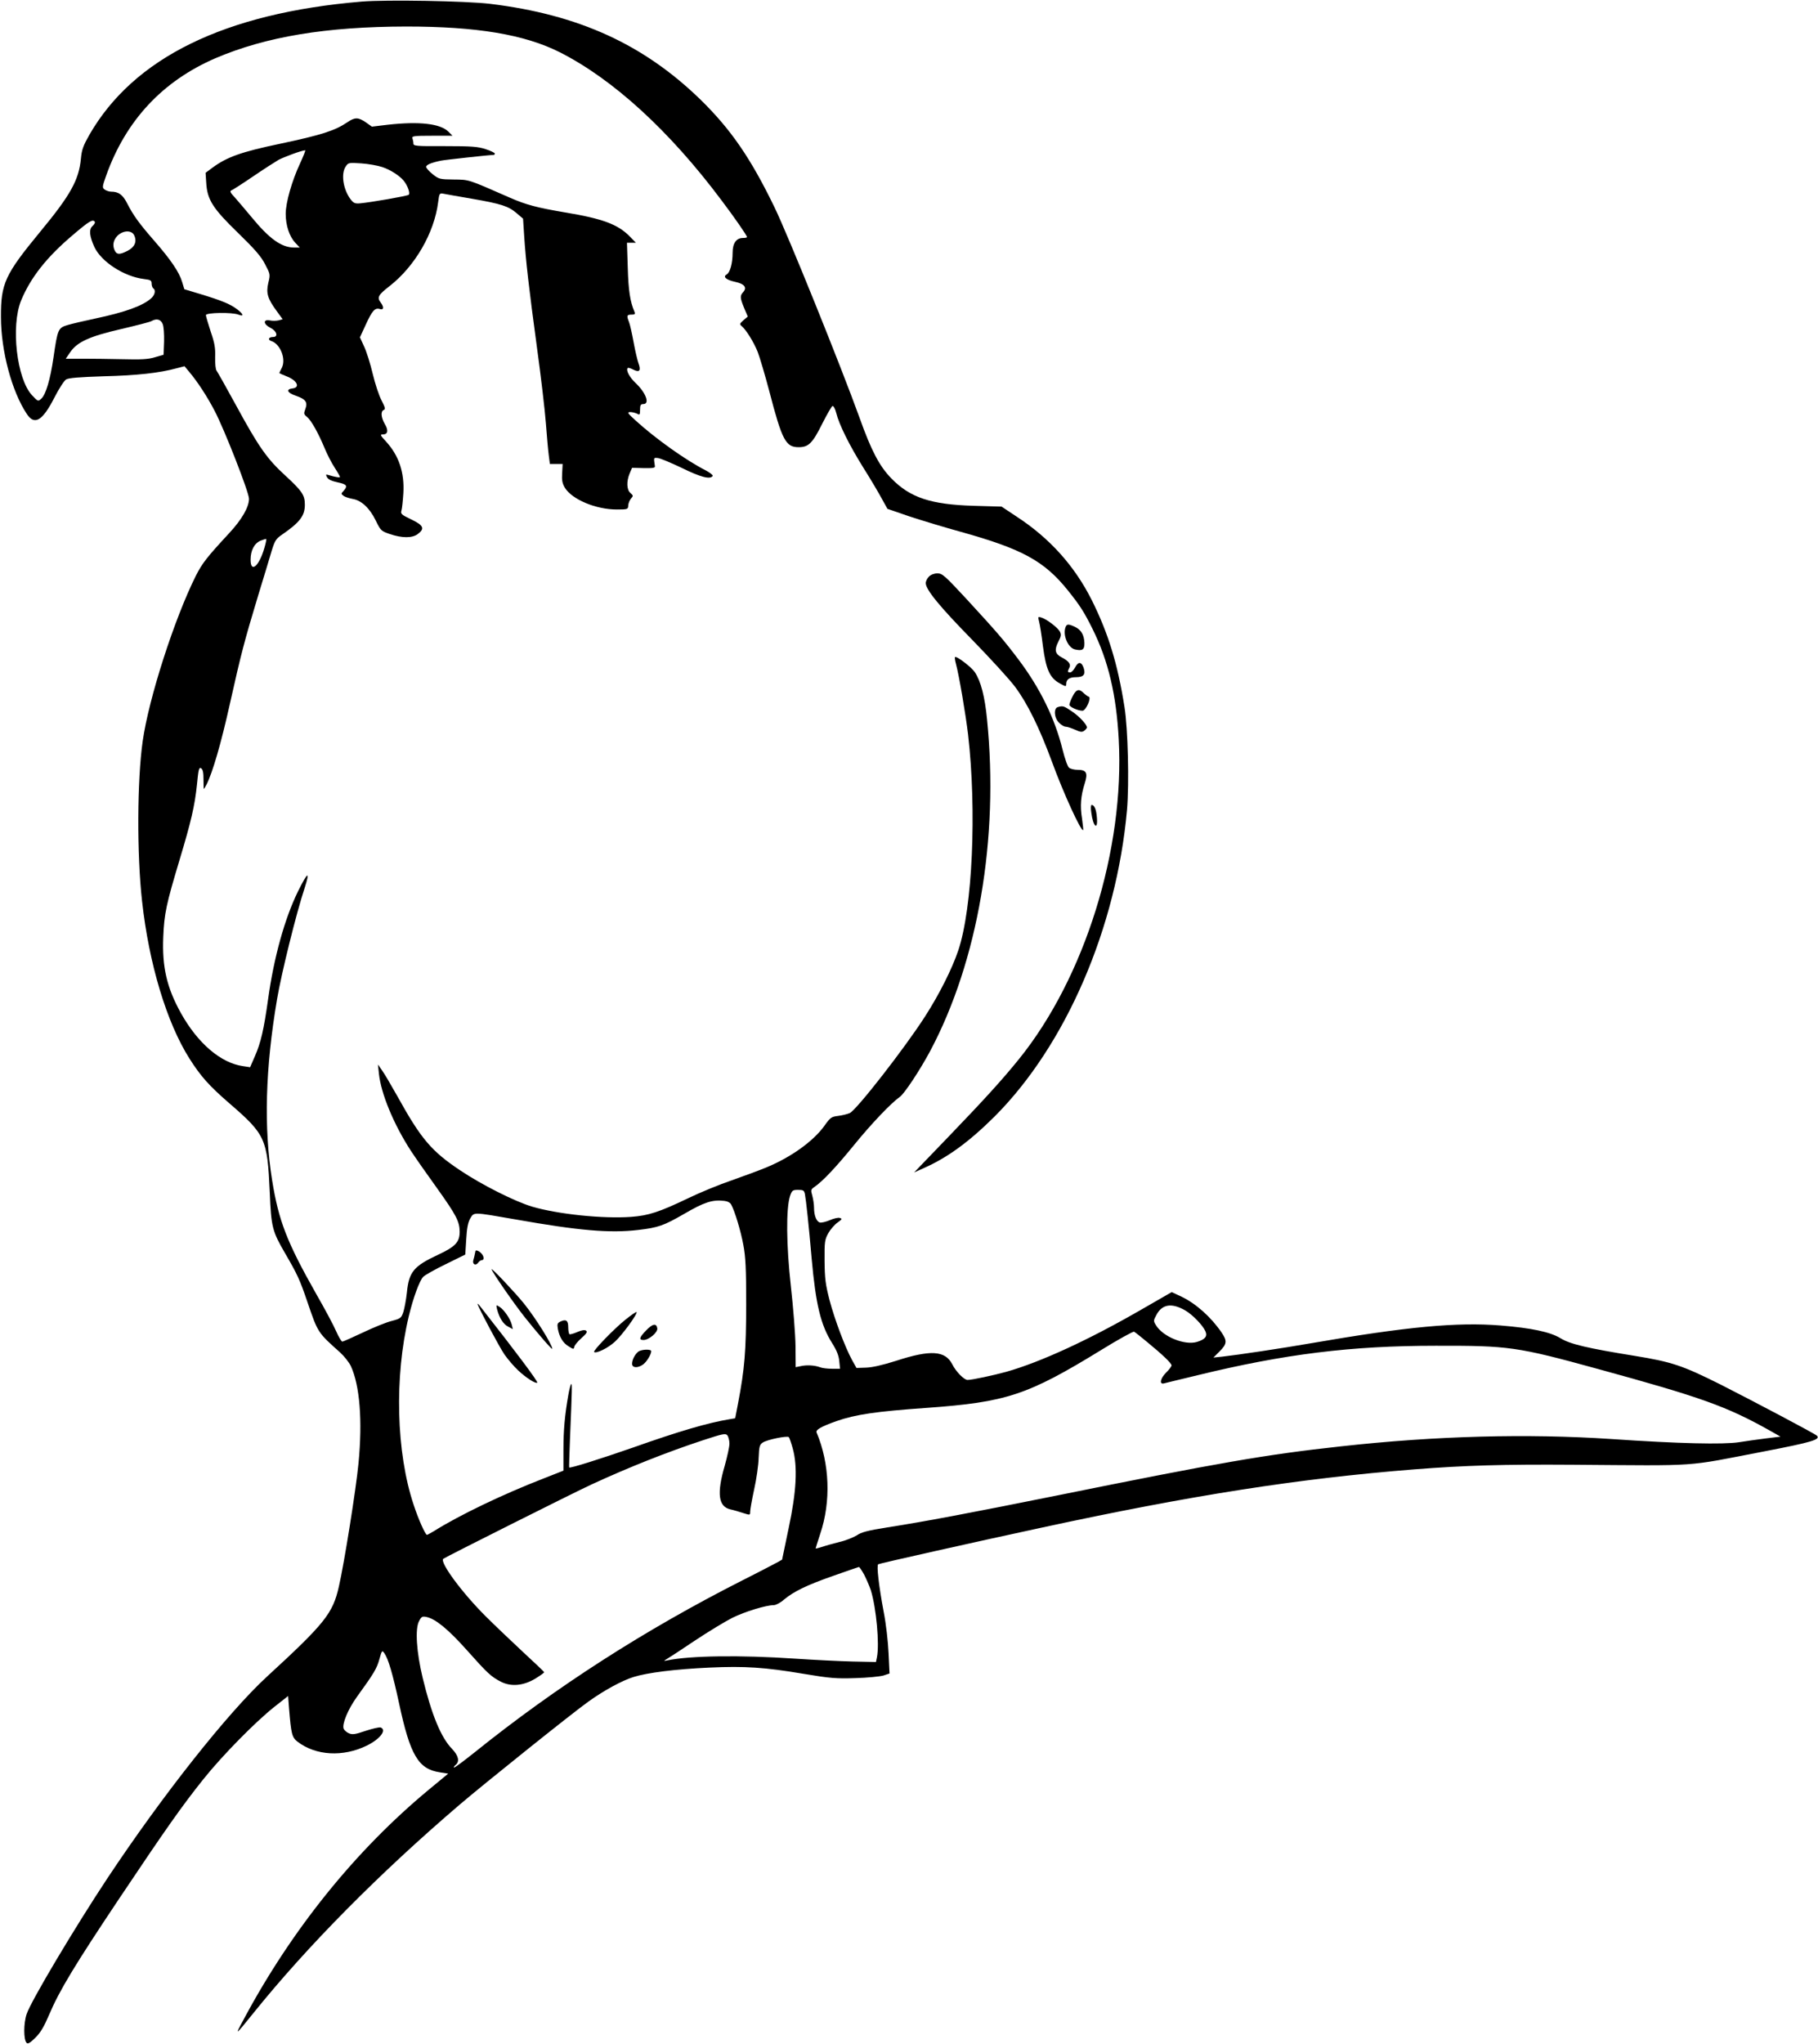  <svg version="1.0" xmlns="http://www.w3.org/2000/svg"
 width="1139pt" height="1280pt" viewBox="0 0 1139 1280"
 preserveAspectRatio="xMidYMid meet"><g transform="translate(0,1280) scale(0.1,-0.1)"
fill="#000000" stroke="none">
<path d="M2265 12790 c-856 -72 -1427 -351 -1705 -834 -38 -67 -48 -93 -53
-149 -13 -134 -64 -227 -256 -459 -221 -268 -246 -324 -245 -533 0 -212 68
-466 162 -607 48 -73 98 -44 173 103 28 55 61 106 73 113 15 10 84 15 236 20
208 5 350 21 456 50 l50 13 30 -36 c50 -59 111 -152 158 -242 62 -118 216
-511 216 -552 0 -52 -45 -130 -124 -215 -139 -150 -168 -187 -208 -265 -135
-269 -296 -769 -334 -1037 -35 -246 -37 -708 -4 -1002 43 -393 155 -762 297
-986 71 -112 124 -171 250 -280 227 -196 238 -222 253 -557 9 -218 16 -244 95
-380 78 -134 93 -166 141 -307 66 -194 65 -191 206 -317 25 -23 55 -61 66 -84
56 -121 74 -342 48 -609 -15 -159 -89 -624 -123 -772 -38 -168 -87 -230 -452
-565 -244 -225 -652 -740 -998 -1261 -203 -306 -479 -769 -506 -850 -20 -59
-20 -161 0 -181 8 -8 23 1 55 33 32 31 55 71 86 144 64 151 161 311 437 724
296 442 394 581 529 750 119 149 328 361 446 454 l85 67 6 -78 c13 -159 18
-181 53 -208 115 -88 285 -97 433 -25 84 41 128 98 88 114 -8 3 -51 -7 -94
-21 -67 -23 -84 -25 -106 -15 -14 6 -28 19 -32 28 -11 30 27 122 84 201 105
145 124 176 140 235 15 54 17 57 31 37 25 -36 52 -128 92 -313 70 -327 121
-413 257 -433 l51 -8 -121 -100 c-460 -381 -860 -877 -1161 -1440 -57 -105
-56 -105 65 45 337 418 788 873 1289 1301 157 134 708 575 805 644 100 72 213
133 284 155 86 27 260 49 476 59 222 10 346 2 589 -39 167 -28 206 -31 325
-27 75 2 153 10 175 16 l39 13 -6 126 c-3 72 -16 186 -31 262 -30 160 -45 289
-34 296 8 5 600 138 1023 229 939 203 1613 308 2335 365 320 25 556 32 995 29
812 -6 691 -14 1195 83 302 58 358 75 333 99 -13 13 -398 216 -603 320 -240
120 -306 142 -540 180 -291 47 -404 73 -463 110 -64 39 -179 64 -377 80 -271
22 -589 -8 -1185 -111 -183 -32 -465 -74 -556 -84 l-57 -6 39 39 c46 46 48 65
13 117 -66 97 -160 181 -251 225 l-62 29 -193 -111 c-328 -189 -628 -327 -843
-388 -80 -22 -215 -51 -243 -51 -22 0 -73 52 -96 98 -44 86 -136 92 -351 22
-85 -27 -151 -42 -190 -43 l-59 -2 -28 50 c-44 81 -108 251 -141 375 -25 98
-30 134 -31 245 -1 121 1 133 24 175 14 24 40 54 58 66 28 20 30 23 14 28 -10
4 -39 -3 -64 -14 -26 -11 -54 -17 -63 -14 -21 8 -35 45 -35 92 0 20 -5 54 -11
76 -10 35 -9 39 13 54 54 37 137 126 248 262 108 133 233 264 286 301 29 19
129 171 192 289 299 562 431 1330 356 2075 -14 145 -39 240 -77 297 -22 32
-115 103 -124 94 -2 -2 0 -21 6 -42 20 -74 61 -316 76 -442 55 -476 28 -1086
-61 -1352 -39 -116 -120 -277 -209 -415 -128 -199 -429 -585 -471 -604 -16 -7
-49 -15 -74 -18 -41 -5 -48 -10 -83 -59 -68 -97 -211 -200 -367 -264 -41 -17
-138 -53 -215 -80 -77 -26 -201 -77 -275 -113 -178 -85 -246 -108 -356 -116
-177 -13 -460 17 -620 64 -110 33 -316 137 -449 226 -182 121 -247 198 -394
463 -40 71 -83 145 -98 165 l-25 36 6 -57 c13 -126 93 -318 200 -483 29 -44
101 -147 161 -230 123 -172 144 -212 145 -276 0 -66 -26 -94 -135 -145 -154
-72 -183 -107 -196 -239 -5 -44 -15 -98 -22 -120 -13 -38 -18 -41 -74 -56 -33
-8 -114 -41 -179 -72 -66 -31 -124 -57 -129 -57 -6 0 -23 29 -39 65 -15 35
-71 140 -124 232 -184 325 -236 458 -277 713 -53 329 -43 700 31 1135 27 160
121 540 172 693 37 114 20 105 -42 -21 -83 -170 -150 -412 -186 -671 -27 -193
-46 -275 -83 -359 l-30 -69 -46 7 c-138 20 -282 143 -387 331 -89 160 -119
289 -111 479 6 145 19 205 102 481 73 243 95 338 109 471 9 96 13 111 26 103
11 -7 15 -27 15 -70 0 -33 1 -60 2 -60 1 0 9 12 17 28 37 72 91 256 146 504
72 322 91 393 177 678 36 118 75 246 86 284 19 61 26 73 66 100 110 76 141
117 141 186 0 60 -17 85 -122 182 -115 105 -167 179 -309 440 -61 112 -116
209 -122 217 -6 7 -10 43 -9 85 2 57 -3 88 -28 160 -16 50 -30 96 -30 103 0
16 164 19 204 3 37 -14 32 3 -9 34 -42 32 -95 54 -230 95 l-100 30 -14 46
c-18 61 -71 139 -175 258 -96 110 -131 159 -170 235 -27 53 -53 72 -100 72
-12 0 -30 6 -40 13 -16 12 -16 17 9 87 123 346 354 593 686 736 317 135 693
197 1194 198 442 0 740 -50 960 -160 335 -169 689 -492 1016 -929 81 -107 159
-220 159 -229 0 -4 -11 -6 -25 -6 -42 0 -65 -33 -65 -92 0 -67 -16 -125 -38
-137 -25 -14 -2 -34 55 -46 56 -12 75 -35 50 -63 -22 -24 -21 -36 5 -100 l23
-54 -27 -23 c-24 -21 -25 -25 -12 -36 29 -24 76 -100 101 -162 13 -34 46 -145
73 -247 80 -308 103 -350 184 -350 62 0 87 25 149 150 29 57 57 106 63 108 6
1 17 -18 23 -43 18 -73 81 -200 168 -340 45 -71 97 -159 117 -196 l36 -65 137
-47 c76 -25 221 -69 323 -97 384 -107 522 -182 670 -366 77 -96 102 -135 156
-244 98 -198 148 -410 163 -688 38 -690 -213 -1493 -624 -2002 -105 -130 -218
-254 -448 -493 l-210 -218 58 26 c150 66 286 165 446 324 447 447 764 1182
830 1921 14 167 6 506 -16 644 -43 271 -101 460 -205 669 -108 214 -263 387
-470 522 l-95 63 -175 5 c-268 8 -398 51 -515 171 -76 78 -126 174 -200 381
-114 316 -448 1144 -534 1320 -149 307 -273 486 -462 671 -357 347 -765 533
-1319 600 -151 18 -649 27 -805 14z m-1671 -1379 c3 -4 -3 -16 -14 -26 -24
-21 -20 -63 12 -133 44 -92 186 -184 310 -199 42 -5 48 -9 48 -29 0 -12 5 -26
10 -29 17 -11 11 -41 -12 -62 -53 -48 -164 -88 -354 -128 -66 -14 -143 -32
-170 -40 -60 -18 -63 -25 -89 -204 -20 -138 -48 -231 -76 -257 -21 -19 -21
-18 -59 22 -95 102 -133 432 -68 592 59 143 160 272 326 412 101 86 124 100
136 81z m247 -85 c18 -39 3 -73 -41 -96 -49 -25 -67 -25 -80 -1 -17 33 -11 67
16 95 36 35 90 36 105 2z m178 -554 c7 -16 10 -64 9 -110 l-3 -83 -55 -16
c-43 -13 -87 -15 -205 -12 -82 2 -196 3 -252 3 l-101 0 28 41 c44 64 120 99
320 145 94 22 179 44 188 49 32 19 59 12 71 -17z m637 -1404 c-33 -114 -86
-158 -86 -73 0 59 23 103 63 120 18 7 34 12 35 10 2 -2 -3 -27 -12 -57z m3387
-4045 c7 -38 24 -192 42 -402 26 -290 57 -417 128 -530 28 -44 42 -78 45 -112
l5 -49 -51 0 c-28 0 -62 4 -76 10 -33 12 -83 15 -121 6 l-30 -6 -1 132 c-1 73
-14 241 -29 373 -29 259 -31 490 -5 568 12 34 17 37 50 37 33 0 38 -3 43 -27z
m-462 -65 c23 -42 60 -165 76 -252 14 -73 18 -146 18 -376 -1 -290 -9 -398
-52 -622 l-17 -88 -35 -6 c-135 -22 -316 -75 -607 -178 -198 -69 -394 -131
-398 -124 -1 2 1 82 5 178 13 310 14 348 8 344 -4 -2 -12 -32 -18 -66 -23
-130 -31 -223 -31 -348 l0 -128 -122 -48 c-256 -99 -533 -232 -690 -331 -21
-12 -40 -23 -43 -23 -10 0 -54 98 -83 187 -110 327 -122 803 -31 1181 27 114
67 223 90 247 10 11 74 47 142 80 l122 60 6 96 c4 70 11 105 25 130 25 41 13
41 284 -6 395 -70 590 -87 768 -66 127 15 160 27 287 100 127 74 178 91 253
82 20 -2 37 -11 43 -23z m2845 -663 c45 -26 109 -92 126 -130 14 -32 -1 -51
-53 -67 -77 -23 -214 33 -257 105 -16 26 -16 29 3 64 36 68 96 77 181 28z
m-241 -196 c99 -81 155 -135 155 -148 0 -6 -16 -28 -36 -47 -34 -35 -42 -72
-13 -66 8 2 104 26 214 52 542 132 960 184 1490 184 457 1 509 -6 1015 -145
647 -177 807 -234 1078 -386 l67 -38 -90 -11 c-49 -6 -126 -17 -170 -24 -99
-15 -375 -9 -800 20 -526 35 -1099 20 -1695 -46 -469 -51 -767 -103 -1780
-308 -547 -110 -822 -162 -1065 -200 -119 -19 -158 -29 -187 -49 -21 -13 -70
-33 -110 -42 -40 -10 -90 -24 -110 -31 -21 -7 -38 -11 -38 -9 0 2 13 43 29 92
68 201 59 441 -23 634 -7 17 29 37 124 71 120 42 251 61 565 83 501 36 632 79
1095 363 107 66 200 117 205 114 6 -3 42 -31 80 -63z m-2615 -638 c0 -20 -14
-83 -30 -140 -50 -172 -39 -253 34 -271 23 -5 60 -16 84 -24 41 -13 42 -13 42
9 0 13 11 76 25 140 14 63 27 152 28 197 3 72 6 83 26 96 26 18 153 44 163 34
4 -4 15 -36 25 -72 31 -114 23 -269 -26 -498 -22 -106 -41 -195 -41 -197 0 -2
-112 -61 -249 -130 -610 -309 -1168 -667 -1679 -1078 -68 -54 -125 -97 -128
-94 -2 2 2 10 11 17 26 21 17 58 -22 99 -70 71 -129 215 -185 446 -39 162 -48
306 -23 354 15 29 20 32 46 27 57 -11 138 -78 254 -208 131 -147 152 -166 214
-198 64 -32 140 -25 215 20 31 19 56 37 55 40 0 3 -61 61 -136 130 -74 69
-178 168 -230 220 -147 146 -289 338 -266 360 10 9 817 414 930 466 232 107
469 201 693 275 131 43 146 46 158 31 6 -9 12 -32 12 -51z m844 -820 c14 -28
33 -71 42 -98 34 -111 55 -337 38 -420 l-6 -29 -146 3 c-81 2 -244 10 -362 18
-339 23 -657 19 -799 -11 -24 -5 -24 -4 -6 7 11 6 91 58 177 116 86 57 193
122 237 144 77 38 210 79 259 79 13 0 42 15 63 34 61 51 142 91 311 150 84 30
156 54 159 55 3 1 18 -21 33 -48z"/>
<path d="M2979 4968 c0 -2 -2 -10 -4 -19 -1 -9 -6 -26 -9 -37 -9 -26 13 -40
29 -19 7 10 17 17 24 17 16 0 14 26 -5 44 -13 14 -32 21 -35 14z"/>
<path d="M3080 4853 c0 -13 136 -210 209 -302 85 -106 171 -205 171 -196 0 26
-104 192 -177 283 -56 69 -203 225 -203 215z"/>
<path d="M2992 4635 c9 -30 136 -268 168 -315 21 -30 60 -76 87 -101 48 -45
110 -85 119 -76 6 6 -130 188 -354 473 -12 16 -21 25 -20 19z"/>
<path d="M3114 4603 c14 -54 39 -94 69 -109 l30 -16 -7 29 c-9 36 -49 94 -77
111 -21 13 -21 13 -15 -15z"/>
<path d="M3918 4537 c-68 -54 -204 -194 -196 -202 12 -12 86 24 129 63 46 41
146 178 137 187 -2 3 -34 -19 -70 -48z"/>
<path d="M3512 4526 c-20 -10 -22 -16 -17 -46 10 -52 32 -89 68 -110 30 -19
32 -19 35 -2 2 9 22 34 45 54 33 29 39 40 28 47 -9 6 -28 2 -54 -9 -23 -10
-45 -16 -49 -14 -4 3 -8 22 -8 44 0 42 -13 52 -48 36z"/>
<path d="M4048 4470 c-43 -44 -47 -60 -16 -60 33 0 90 48 86 73 -5 34 -30 29
-70 -13z"/>
<path d="M3999 4337 c-21 -16 -39 -51 -39 -76 0 -26 35 -28 68 -5 22 15 52 63
52 84 0 14 -61 12 -81 -3z"/>
<path d="M2177 12035 c-78 -53 -162 -80 -422 -135 -244 -51 -333 -83 -424
-150 l-43 -32 4 -62 c6 -106 41 -161 199 -314 105 -102 146 -149 170 -197 32
-61 33 -63 20 -116 -15 -64 -5 -99 55 -180 l35 -48 -26 -7 c-14 -3 -39 -4 -55
0 -44 8 -40 -25 5 -47 39 -19 50 -57 16 -57 -28 0 -35 -17 -12 -25 57 -18 94
-112 67 -167 -9 -17 -16 -32 -16 -34 0 -1 20 -10 45 -20 66 -25 88 -70 38 -76
-44 -5 -33 -28 21 -46 61 -21 75 -40 59 -83 -11 -29 -10 -33 11 -50 25 -20 70
-99 111 -198 15 -36 42 -89 61 -118 19 -29 34 -56 34 -59 0 -6 -30 -1 -73 12
-16 5 -17 3 -8 -14 7 -14 29 -24 66 -32 58 -12 65 -22 38 -53 -17 -18 -17 -19
0 -32 10 -7 35 -15 57 -19 54 -9 106 -57 144 -135 30 -62 34 -66 86 -84 79
-27 142 -27 177 -1 46 34 37 55 -41 92 -61 29 -67 35 -61 55 4 12 9 61 12 108
8 130 -28 237 -109 325 -36 39 -38 44 -19 44 31 0 36 25 12 65 -24 42 -27 80
-7 88 12 5 9 16 -13 59 -16 29 -41 105 -56 168 -15 63 -39 140 -54 171 l-26
57 36 78 c40 88 58 109 89 99 24 -8 27 12 5 41 -24 32 -16 47 56 103 159 124
280 333 304 525 7 56 9 58 34 53 14 -3 94 -17 176 -31 185 -32 231 -47 282
-91 l40 -34 7 -108 c10 -154 29 -322 80 -698 25 -181 50 -395 56 -475 6 -80
14 -170 18 -200 l7 -55 40 0 40 0 -3 -57 c-3 -45 1 -65 17 -92 46 -74 195
-136 325 -136 69 0 71 1 72 26 1 14 9 33 18 43 14 16 14 18 -4 34 -24 20 -26
73 -5 123 l15 35 72 -2 c58 -1 73 1 71 12 -8 56 -9 54 20 51 15 -2 82 -30 149
-62 116 -57 178 -74 193 -50 3 5 -16 20 -42 34 -128 65 -318 201 -443 315 -48
44 -52 50 -32 51 13 0 32 -5 43 -10 17 -10 19 -7 19 25 0 28 4 35 20 35 43 0
17 71 -49 133 -38 36 -61 80 -48 93 3 3 19 -2 36 -11 38 -19 48 -5 31 41 -6
16 -20 74 -30 129 -10 55 -23 113 -29 128 -16 41 -14 47 15 47 21 0 25 3 19
18 -27 62 -38 132 -42 275 l-5 157 28 0 28 0 -38 39 c-74 76 -170 112 -406
151 -176 30 -242 47 -345 92 -265 116 -253 113 -352 114 -87 1 -93 2 -132 33
-23 18 -41 39 -41 46 0 13 30 26 92 39 23 5 306 36 331 36 4 0 7 4 7 9 0 4
-26 17 -57 27 -49 16 -88 19 -255 19 -181 -1 -198 1 -198 16 0 10 -3 24 -6 33
-5 14 9 16 122 16 l129 0 -26 26 c-51 50 -182 65 -379 43 l-100 -12 -38 27
c-47 32 -68 33 -115 1z m-297 -258 c-51 -109 -90 -245 -90 -316 0 -72 23 -142
60 -181 l28 -30 -36 0 c-80 1 -155 55 -269 194 -37 45 -83 98 -102 120 -28 29
-33 40 -21 44 8 3 69 42 135 87 66 45 138 91 160 104 34 18 144 59 167 60 4 1
-11 -36 -32 -82z m515 -23 c49 -16 107 -53 133 -84 26 -31 44 -82 32 -90 -13
-8 -237 -47 -303 -53 -34 -3 -42 1 -62 27 -46 63 -60 161 -28 205 15 23 20 23
97 18 45 -3 104 -14 131 -23z"/>
<path d="M5820 9190 c-11 -11 -20 -29 -20 -41 0 -41 88 -148 291 -355 114
-117 235 -249 269 -295 77 -103 152 -256 229 -464 74 -203 185 -444 197 -432
2 2 -2 34 -7 72 -13 79 -8 141 17 220 21 66 11 85 -45 85 -21 0 -44 6 -53 13
-9 6 -27 58 -41 114 -48 195 -141 385 -277 565 -90 119 -130 166 -328 381
-132 142 -148 157 -179 157 -20 0 -41 -8 -53 -20z"/>
<path d="M6510 8908 c5 -18 16 -87 24 -153 19 -146 43 -199 104 -233 39 -22
42 -22 42 -5 0 29 20 43 61 43 48 0 62 17 48 59 -14 39 -34 40 -54 1 -9 -16
-22 -30 -30 -30 -18 0 -18 5 -5 30 11 21 -4 41 -50 65 -40 21 -45 46 -20 96
18 35 20 45 10 65 -14 25 -83 78 -117 88 -20 6 -21 5 -13 -26z"/>
<path d="M6676 8874 c-19 -49 14 -129 58 -140 47 -11 61 -2 60 40 -2 51 -20
82 -59 101 -41 19 -51 19 -59 -1z"/>
<path d="M6720 8440 c-11 -21 -20 -45 -20 -53 0 -13 53 -37 82 -37 21 0 58 82
39 88 -7 2 -22 13 -32 23 -29 29 -47 23 -69 -21z"/>
<path d="M6628 8373 c-28 -7 -24 -68 7 -98 13 -14 32 -25 42 -25 10 0 36 -9
59 -19 33 -15 44 -16 57 -6 9 7 17 16 17 20 0 18 -47 69 -93 100 -52 35 -57
37 -89 28z"/>
<path d="M6837 7713 c11 -90 43 -117 35 -30 -4 51 -16 77 -33 77 -5 0 -6 -21
-2 -47z"/>
</g>
</svg>
